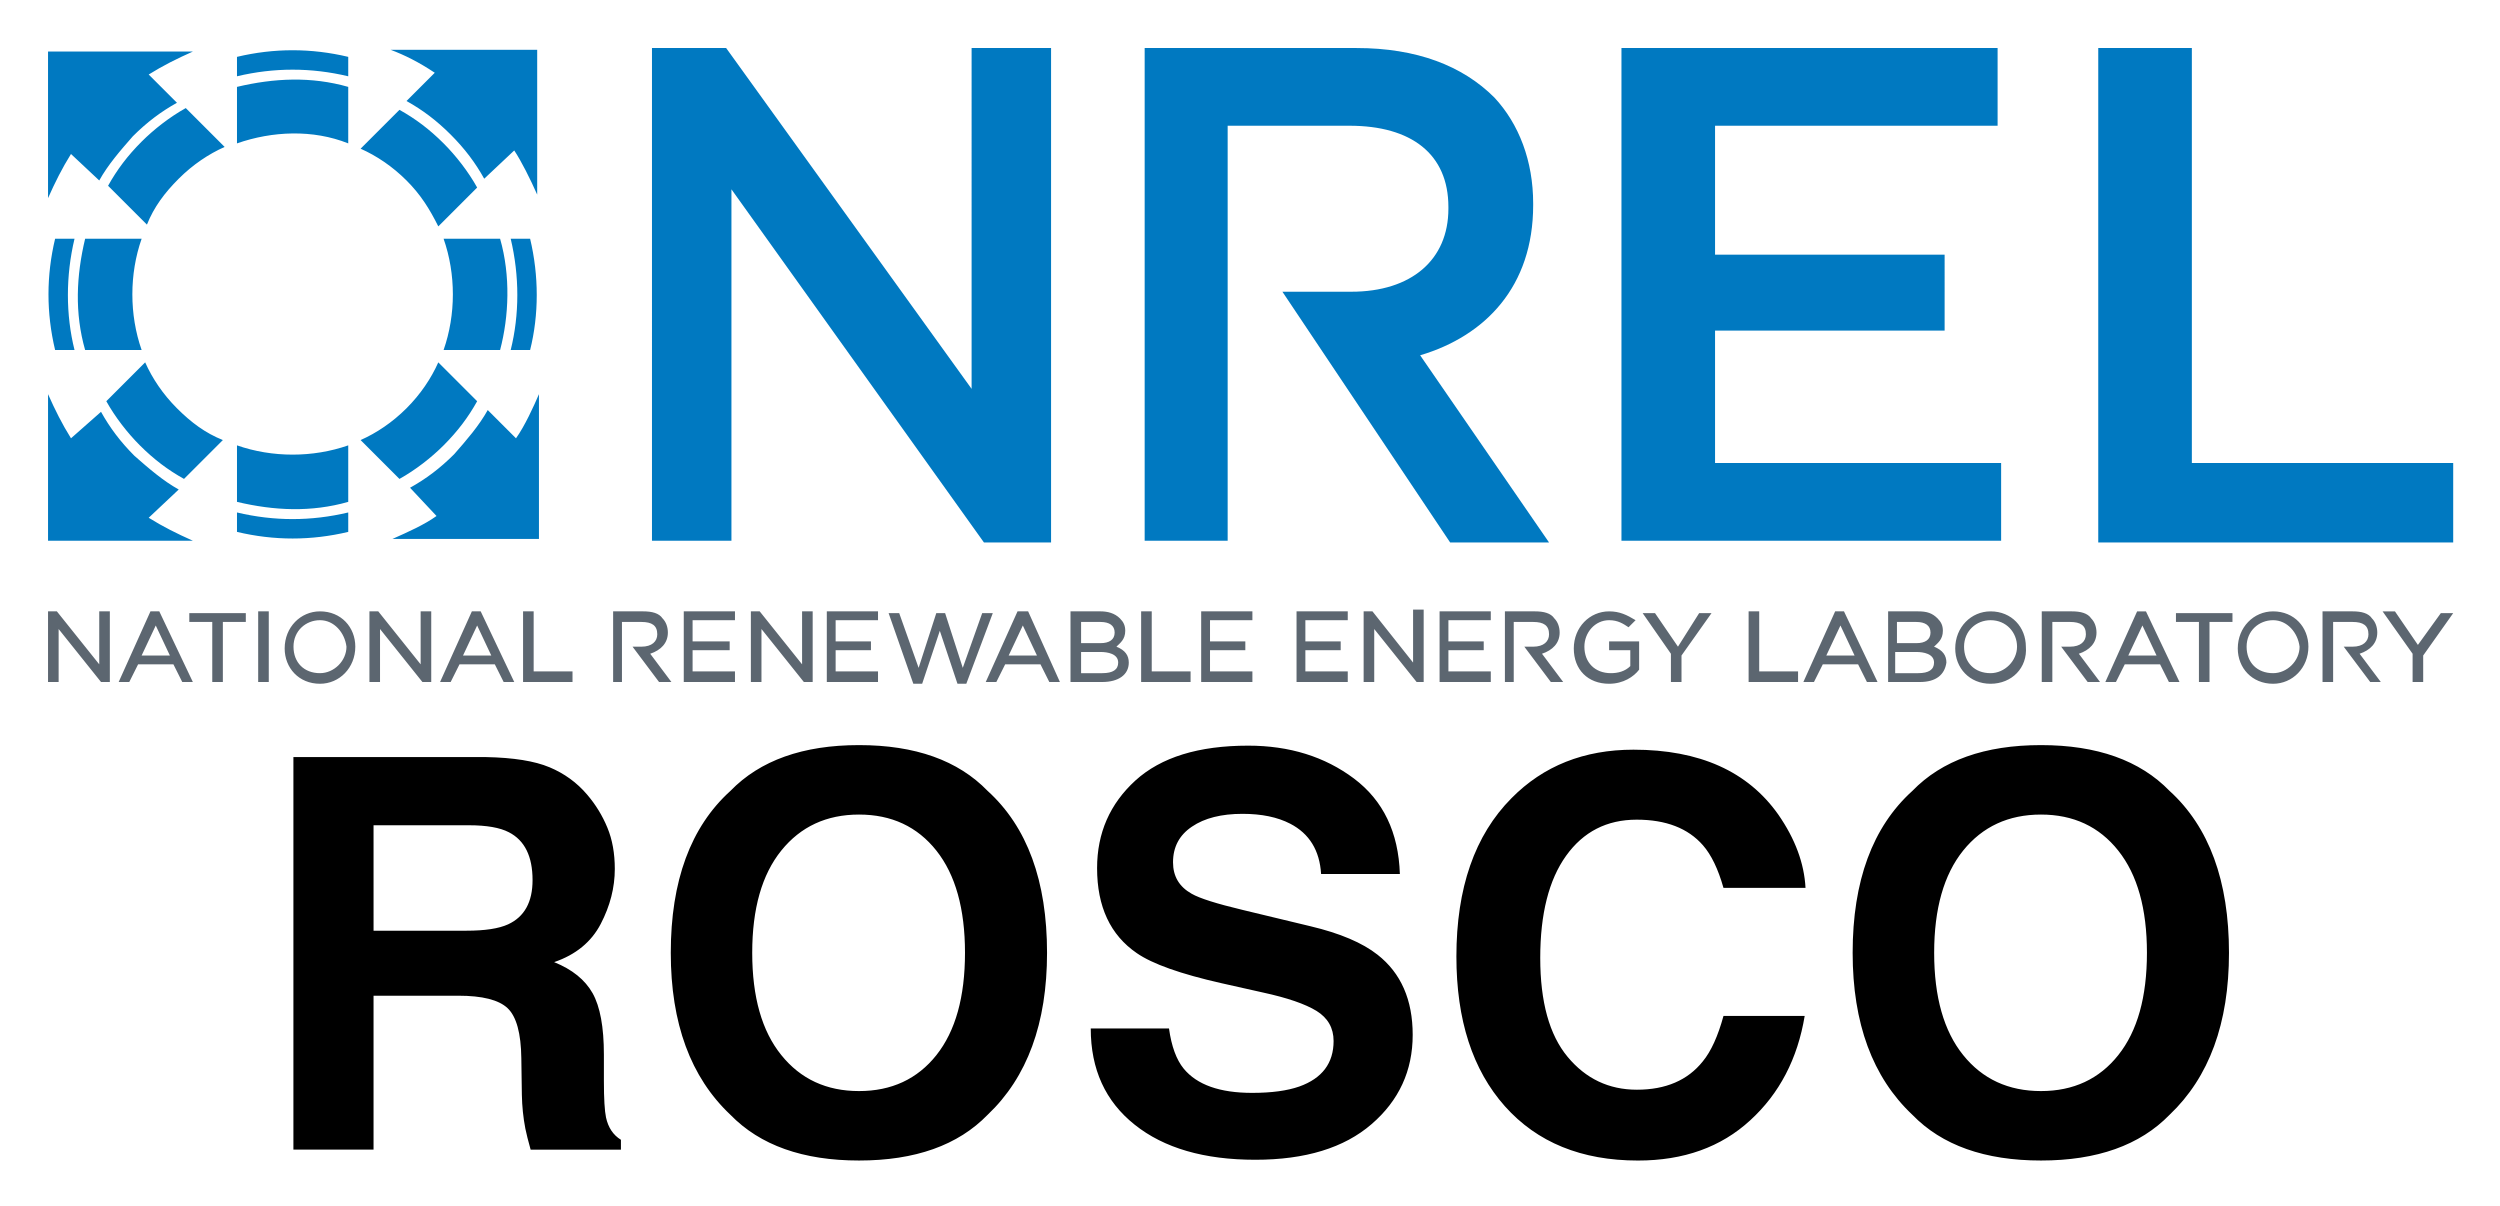 <svg xmlns="http://www.w3.org/2000/svg" role="img" viewBox="3.78 20.28 141.57 68.32"><title>ROSCO logo</title><path fill="#0079C1" fill-rule="evenodd" d="M28.5 49.5c-.7.5-1.6.9-2.5 1.3h8.3v-8.2c-.3.7-.8 1.8-1.3 2.5l-1.6-1.6c-.5.9-1.2 1.7-1.9 2.5-.8.8-1.6 1.4-2.5 1.9l1.5 1.6zm.1-8.7c-.4.9-1 1.8-1.8 2.6s-1.7 1.4-2.6 1.8l2.2 2.2c.9-.5 1.8-1.2 2.5-1.9.8-.8 1.4-1.6 1.9-2.5l-2.2-2.2zm5.2-.7c.5-2 .5-4.2 0-6.3h-1.1c.5 2.1.5 4.3 0 6.3h1.1zm-1.7 0c.5-1.9.6-4.2 0-6.3h-3.2c.7 2 .7 4.3 0 6.3h3.2zm.8-11.3c.4.6.9 1.6 1.3 2.5v-8.2h-8.3c.8.3 1.6.7 2.5 1.3L26.8 26c.9.5 1.7 1.1 2.5 1.9.8.8 1.4 1.6 1.9 2.5l1.7-1.6zm-8.7-.1c.9.4 1.8 1 2.6 1.8s1.3 1.6 1.8 2.6l2.2-2.2c-.5-.9-1.2-1.8-1.9-2.5-.8-.8-1.6-1.4-2.5-1.9l-2.2 2.2zm-.7-5.2c-2.1-.5-4.2-.5-6.3 0v1.1c2.1-.5 4.2-.5 6.3 0v-1.1zm0 1.7c-2.1-.6-4.2-.5-6.3 0v3.2c2-.7 4.3-.8 6.3 0v-3.2zM9.4 30.5c.5-.9 1.2-1.7 1.9-2.5.8-.8 1.6-1.4 2.5-1.9l-1.6-1.6c.8-.5 1.6-.9 2.5-1.3H6.5v8.3c.4-.9.8-1.7 1.3-2.5l1.6 1.5zm4.9-4.1c-.9.5-1.8 1.2-2.5 1.9-.8.8-1.4 1.6-1.9 2.5l2.2 2.2c.4-1 1-1.8 1.8-2.6s1.7-1.4 2.6-1.8l-2.2-2.2zm-5.7 7.4c-.5 2.1-.6 4.2 0 6.3h3.2c-.7-2-.7-4.3 0-6.3H8.6zm-1.7 0c-.5 2.1-.5 4.2 0 6.3H8c-.5-2-.5-4.2 0-6.3H6.9zm.9 11.3c-.5-.8-.9-1.6-1.3-2.5v8.3h8.2c-.9-.4-1.7-.8-2.5-1.3l1.7-1.6c-.9-.5-1.7-1.2-2.5-1.9-.8-.8-1.4-1.6-1.9-2.5l-1.7 1.5zm2-2.1c.5.9 1.2 1.8 1.9 2.5.8.8 1.6 1.4 2.5 1.9l2.2-2.2c-1-.4-1.8-1-2.6-1.8s-1.4-1.7-1.8-2.6L9.8 43zm7.4 2.5c2 .7 4.3.7 6.3 0v3.2c-2.1.6-4.2.5-6.3 0v-3.2zm0 3.8c2.1.5 4.2.5 6.3 0v1.1c-2.1.5-4.2.5-6.3 0v-1.1z" clip-rule="evenodd"/><path fill="#0079C1" d="M40.7 23h4.2l13.9 19.3V23h4.5v28h-3.8L45.2 31v19.9h-4.5V23zm35.7 13.8h3.9c3.4 0 5.5-1.8 5.5-4.7V32c0-3-2.1-4.6-5.6-4.6h-6.9v23.5h-4.7V23h12c3.4 0 6 1 7.8 2.8 1.4 1.5 2.2 3.6 2.2 6v.1c0 4.6-2.7 7.4-6.4 8.5L91.5 51h-5.6l-9.5-14.2zM95.6 23h21.3v4.4h-16v7.3h13V39h-13v7.5h16.2v4.4H95.6V23zm27 0h5.3v23.5h14.8V51h-20.1V23z"/><path fill="#5C6670" d="M9.9 58.9h-.4l-2.4-3v3h-.6v-4H7l2.4 3v-3h.6v4h-.1zm4.8 0h-.6l-.5-1h-2l-.5 1h-.6l1.8-4h.5l1.9 4zm-2.9-1.5h1.6l-.8-1.7-.8 1.7zm4.6 1.5h-.6v-3.4h-1.3V55h3.2v.5h-1.3v3.4zm2.6 0h-.6v-4h.6v4zm2.9.1c-1.2 0-2-.9-2-2 0-1.2.9-2.1 2-2.1 1.2 0 2 .9 2 2 0 1.2-.9 2.1-2 2.1zm0-3.6c-.8 0-1.5.6-1.5 1.5s.6 1.5 1.5 1.5c.8 0 1.5-.7 1.5-1.5-.1-.8-.7-1.5-1.5-1.5zm6.2 3.5h-.4l-2.4-3v3h-.6v-4h.5l2.4 3v-3h.6v4h-.1zm4.8 0h-.6l-.5-1h-2l-.5 1h-.6l1.8-4h.5l1.9 4zM30 57.4h1.6l-.8-1.7-.8 1.7zm6.2 1.5h-2.8v-4h.6v3.4h2.2v.6zm2.9 0h-.6v-4h1.7c.5 0 .9.1 1.1.4.2.2.3.5.3.8 0 .6-.4 1-1 1.2l1.2 1.6h-.7l-1.5-2h.5c.6 0 .9-.3.9-.7 0-.5-.3-.7-.9-.7H39v3.4zm50.5 0H89v-4h1.7c.5 0 .9.1 1.1.4.2.2.3.5.3.8 0 .6-.4 1-1 1.2l1.2 1.6h-.7l-1.5-2h.5c.6 0 .9-.3.9-.7 0-.5-.3-.7-.9-.7h-1.1v3.4zm30.4 0h-.6v-4h1.7c.5 0 .9.1 1.1.4.2.2.3.5.3.8 0 .6-.4 1-1 1.2l1.2 1.6h-.7l-1.5-2h.5c.6 0 .9-.3.9-.7 0-.5-.3-.7-.9-.7h-1v3.4zm15.9 0h-.6v-4h1.7c.5 0 .9.1 1.1.4.2.2.3.5.3.8 0 .6-.4 1-1 1.2l1.2 1.6h-.6l-1.5-2h.5c.6 0 .9-.3.9-.7 0-.5-.3-.7-.9-.7h-1.1v3.4zm-90.4 0h-3v-4h2.9v.5H43v1.2h2.1v.5H43v1.2h2.4v.6h.1zm4.2 0h-.4l-2.4-3v3h-.6v-4h.5l2.4 3v-3h.6v4h-.1zm3.9 0h-3v-4h2.9v.5h-2.4v1.2h2v.5h-2v1.2h2.4v.6h.1zm4.9.1H58l-1-3-1 3h-.5l-1.4-4h.6l1.1 3.1 1-3.1h.5l1 3.1 1.1-3.1h.6l-1.5 4zm5.3-.1h-.6l-.5-1h-2l-.5 1h-.6l1.8-4h.6l1.8 4zm-2.9-1.5h1.6l-.8-1.7-.8 1.7zm5.3 1.5h-1.8v-4h1.7c.4 0 .8.1 1.1.4.2.2.3.4.3.7 0 .5-.3.7-.5.9.5.2.7.5.7.9 0 .7-.6 1.1-1.5 1.1zm-1.2-.5h1.2c.6 0 .9-.2.9-.6 0-.5-.6-.6-1-.6H65v1.2zm0-1.7h1.1c.5 0 .8-.2.8-.6 0-.4-.3-.6-.8-.6H65v1.2zm6.2 2.2h-2.8v-4h.6v3.4h2.2v.6zm3.6 0h-3v-4h2.9v.5h-2.4v1.2h2v.5h-2v1.2h2.4v.6h.1zm5.4 0h-3v-4h2.9v.5h-2.4v1.2h2v.5h-2v1.2h2.4v.6h.1zm4.2 0H84l-2.4-3v3H81v-4h.5l2.3 2.9v-3h.6v4.1zm3.9 0h-3v-4h2.9v.5h-2.4v1.2h2v.5h-2v1.2h2.4v.6h.1zm6.6.1c-1.2 0-2-.8-2-2s.9-2.1 2-2.1c.6 0 1 .2 1.5.5l-.4.4c-.3-.2-.6-.4-1.1-.4-.8 0-1.4.7-1.4 1.5 0 .9.6 1.5 1.5 1.5.4 0 .8-.1 1.1-.4v-.9h-1.2v-.5h1.7v1.6c-.3.4-.9.8-1.7.8zm4.1-.1h-.6v-1.6L96.8 55h.7l1.3 1.9L100 55h.7L99 57.4v1.5zm6.6 0h-2.8v-4h.6v3.4h2.2v.6zm4.5 0h-.6l-.5-1h-2l-.5 1h-.6l1.8-4h.5l1.9 4zm-2.9-1.5h1.6l-.8-1.7-.8 1.7zm5.3 1.5h-1.8v-4h1.7c.5 0 .8.1 1.1.4.2.2.3.4.3.7 0 .5-.3.7-.5.9.5.2.7.5.7.9-.1.7-.6 1.1-1.5 1.1zm-1.3-.5h1.2c.6 0 .9-.2.9-.6 0-.5-.6-.6-1-.6h-1.2v1.2h.1zm0-1.7h1.1c.5 0 .8-.2.8-.6 0-.4-.3-.6-.8-.6h-1.1v1.2zm5.3 2.3c-1.2 0-2-.9-2-2 0-1.2.9-2.1 2-2.1 1.2 0 2 .9 2 2 .1 1.2-.8 2.1-2 2.1zm0-3.6c-.8 0-1.5.6-1.5 1.5s.6 1.5 1.5 1.5c.8 0 1.5-.7 1.5-1.5s-.6-1.5-1.5-1.5zm10.7 3.5h-.6l-.5-1h-2l-.5 1h-.6l1.8-4h.5l1.9 4zm-2.9-1.5h1.6l-.8-1.7-.8 1.7zm4.6 1.5h-.6v-3.4H127V55h3.2v.5h-1.3v3.4zm3.6.1c-1.2 0-2-.9-2-2 0-1.2.9-2.1 2-2.1 1.2 0 2 .9 2 2 0 1.2-.9 2.1-2 2.1zm0-3.6c-.8 0-1.5.6-1.5 1.5s.6 1.5 1.5 1.5c.8 0 1.5-.7 1.5-1.5-.1-.8-.7-1.5-1.5-1.5zm8.5 3.5h-.6v-1.6l-1.7-2.4h.7l1.3 1.9L142 55h.7l-1.7 2.4v1.5z"/><path d="M24.933 67.013h5.401c1.004 0 1.759.133 2.261.395.897.459 1.343 1.364 1.343 2.711 0 1.248-.463 2.08-1.386 2.505-.523.24-1.308.36-2.355.36h-5.263zm9.96-3.286c-.836-.352-2.038-.545-3.595-.575H20.395v22.229h4.538v-8.716h4.796c1.368 0 2.299.236 2.797.708.498.472.759 1.42.776 2.835l.03 2.068c.013.652.077 1.291.197 1.913.06.305.163.699.3 1.193h5.113v-.558c-.442-.27-.721-.695-.845-1.265-.077-.365-.12-1.051-.12-2.068v-1.493c0-1.557-.214-2.715-.639-3.475-.429-.759-1.154-1.347-2.179-1.759 1.227-.42 2.106-1.141 2.638-2.162.532-1.021.798-2.059.798-3.114 0-.875-.137-1.656-.42-2.338-.283-.686-.665-1.308-1.145-1.87-.583-.686-1.295-1.201-2.136-1.553zm21.916 16.3c-1.081 1.36-2.544 2.038-4.384 2.038-1.84 0-3.307-.678-4.401-2.038-1.098-1.356-1.647-3.286-1.647-5.791 0-2.501.549-4.431 1.647-5.791 1.094-1.356 2.561-2.038 4.401-2.038 1.84 0 3.303.682 4.384 2.046 1.077 1.36 1.617 3.29 1.617 5.782 0 2.505-.54 4.435-1.617 5.791zm2.9 3.38c2.243-2.123 3.363-5.178 3.363-9.171 0-4.071-1.12-7.129-3.363-9.167-1.677-1.733-4.105-2.595-7.284-2.595-3.174 0-5.602.862-7.284 2.595-2.252 2.038-3.376 5.096-3.376 9.167 0 3.994 1.124 7.048 3.376 9.171 1.682 1.729 4.109 2.591 7.284 2.591 3.179 0 5.607-.862 7.284-2.591zm-7.284-20.933zm17.553 16.047h-4.431c0 2.312.828 4.127 2.488 5.448 1.66 1.325 3.934 1.986 6.829 1.986 2.835 0 5.032-.673 6.585-2.016 1.553-1.338 2.329-3.028 2.329-5.057 0-1.982-.661-3.496-1.99-4.538-.854-.673-2.119-1.214-3.801-1.613l-3.831-.922c-1.476-.352-2.441-.656-2.895-.918-.704-.395-1.055-.987-1.055-1.78 0-.867.356-1.54 1.072-2.02.712-.485 1.669-.725 2.865-.725 1.077 0 1.973.184 2.698.558 1.085.562 1.669 1.514 1.75 2.848h4.461c-.077-2.359-.944-4.161-2.599-5.405-1.656-1.24-3.65-1.862-5.993-1.862-2.805 0-4.933.656-6.383 1.973-1.446 1.321-2.171 2.973-2.171 4.963 0 2.183.751 3.788 2.248 4.813.884.613 2.484 1.18 4.796 1.703l2.351.528c1.381.3 2.389.648 3.033 1.042.643.399.965.969.965 1.703 0 1.257-.648 2.115-1.943 2.578-.686.24-1.574.36-2.672.36-1.827 0-3.119-.455-3.874-1.373-.412-.502-.691-1.261-.832-2.273zm4.513-16.047zm14.885 3.003c-2.085 2.098-3.123 5.092-3.123 8.97 0 3.59.914 6.417 2.745 8.476 1.827 2.05 4.341 3.076 7.537 3.076 2.587 0 4.706-.759 6.357-2.278 1.656-1.514 2.681-3.487 3.084-5.911h-4.598c-.313 1.145-.704 2.008-1.175 2.578-.854 1.068-2.098 1.6-3.728 1.6-1.587 0-2.895-.622-3.925-1.862-1.034-1.244-1.549-3.11-1.549-5.602 0-2.492.489-4.423 1.463-5.782.978-1.364 2.308-2.046 3.998-2.046 1.66 0 2.908.485 3.753 1.45.472.54.862 1.347 1.162 2.411h4.646c-.073-1.386-.583-2.767-1.54-4.148-1.729-2.449-4.461-3.676-8.202-3.676-2.797 0-5.1.914-6.906 2.745zm6.769-3.003zm27.591 17.553c-1.081 1.36-2.544 2.038-4.38 2.038-1.84 0-3.312-.678-4.405-2.038-1.094-1.356-1.643-3.286-1.643-5.791 0-2.501.549-4.431 1.643-5.791 1.094-1.356 2.565-2.038 4.405-2.038 1.836 0 3.299.682 4.38 2.046 1.081 1.36 1.621 3.29 1.621 5.782 0 2.505-.54 4.435-1.621 5.791zm2.904 3.38c2.239-2.123 3.363-5.178 3.363-9.171 0-4.071-1.124-7.129-3.363-9.167-1.682-1.733-4.109-2.595-7.284-2.595-3.179 0-5.606.862-7.284 2.595-2.252 2.038-3.38 5.096-3.38 9.167 0 3.994 1.128 7.048 3.38 9.171 1.677 1.729 4.105 2.591 7.284 2.591 3.174 0 5.602-.862 7.284-2.591zm-7.284-20.933z"/></svg>